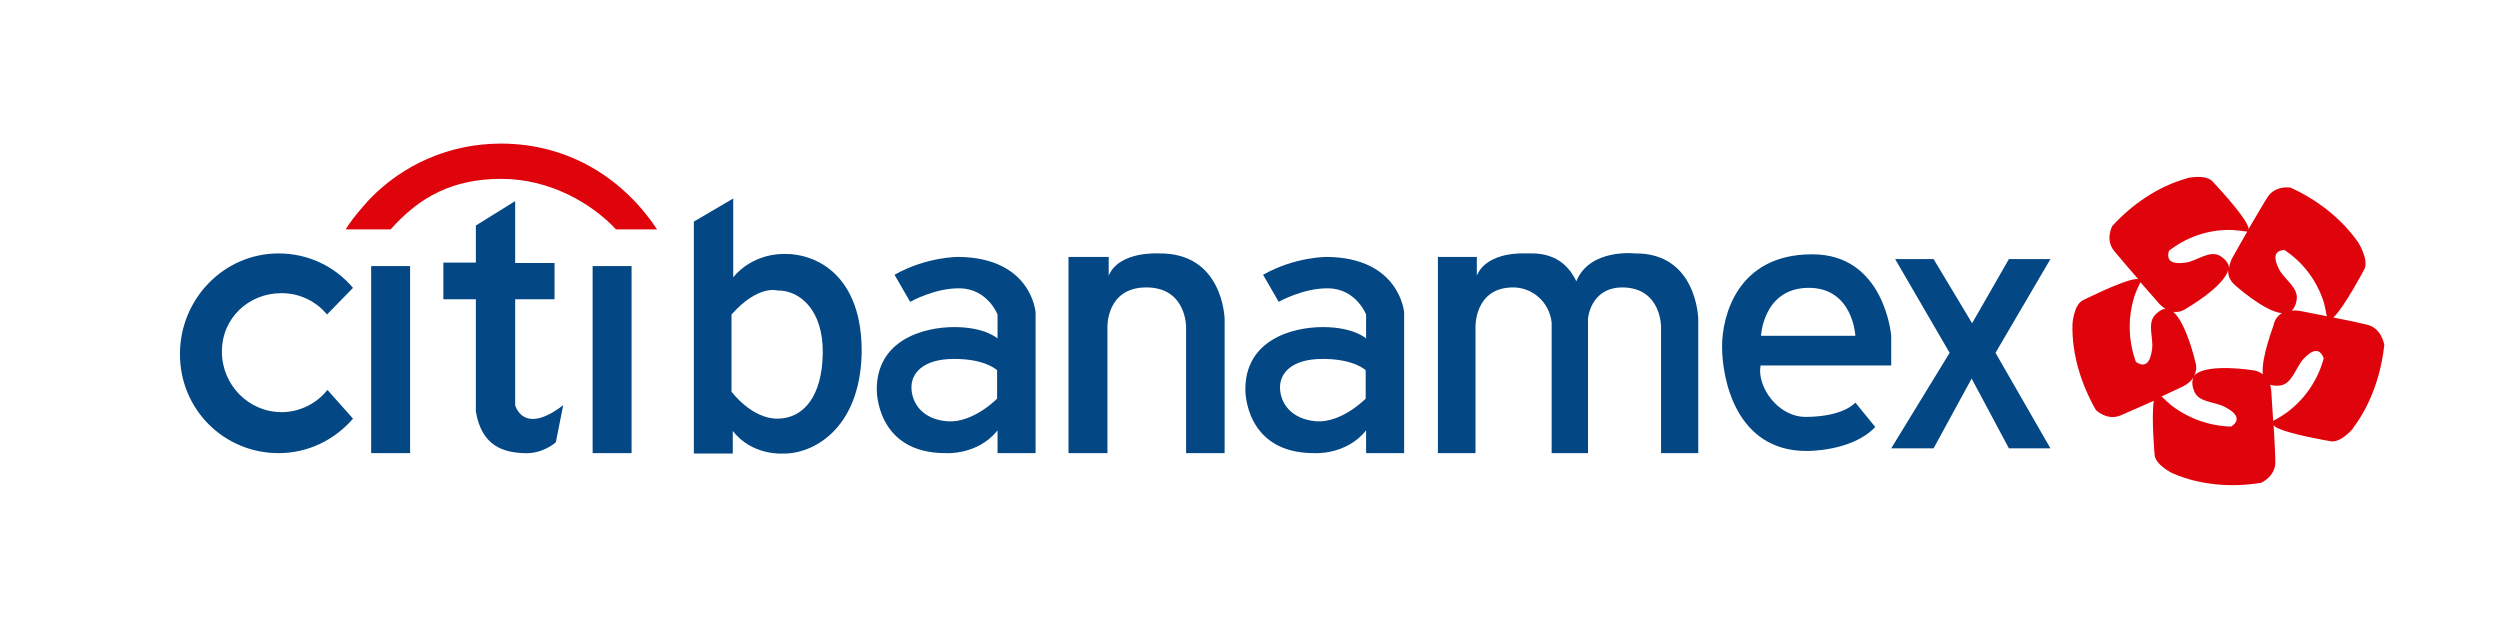 <?xml version="1.0" encoding="UTF-8"?>
<svg xmlns="http://www.w3.org/2000/svg" xmlns:xlink="http://www.w3.org/1999/xlink" width="162pt" height="41pt" viewBox="0 0 162 41" version="1.1">
<g id="surface1">
<path style=" stroke:none;fill-rule:nonzero;fill:rgb(1.176%,27.843%,51.765%);fill-opacity:1;" d="M 21.219 25.266 C 20.52 26.145 19.426 26.707 18.246 26.707 C 16.117 26.707 14.379 24.953 14.379 22.781 C 14.379 20.602 16.117 18.996 18.246 18.996 C 19.426 18.996 20.488 19.531 21.191 20.379 L 22.875 18.652 C 21.699 17.27 19.988 16.422 18.051 16.422 C 14.52 16.422 11.66 19.359 11.66 22.949 C 11.66 26.539 14.52 29.363 18.051 29.363 C 19.988 29.363 21.699 28.488 22.875 27.129 Z M 21.219 25.266 "/>
<path style=" stroke:none;fill-rule:nonzero;fill:rgb(1.176%,27.843%,51.765%);fill-opacity:1;" d="M 24.051 17.242 L 26.574 17.242 L 26.574 29.363 L 24.051 29.363 Z M 24.051 17.242 "/>
<path style=" stroke:none;fill-rule:nonzero;fill:rgb(1.176%,27.843%,51.765%);fill-opacity:1;" d="M 30.836 14.613 L 33.383 13.031 L 33.383 17.043 L 35.934 17.043 L 35.934 19.391 L 33.383 19.391 L 33.383 26.254 C 33.383 26.254 33.891 28.262 36.496 26.254 L 36.02 28.656 C 36.02 28.656 35.18 29.445 33.918 29.363 C 32.652 29.305 31.227 28.941 30.836 26.68 L 30.836 19.391 L 28.73 19.391 L 28.73 17.016 L 30.836 17.016 Z M 30.836 14.613 "/>
<path style=" stroke:none;fill-rule:nonzero;fill:rgb(1.176%,27.843%,51.765%);fill-opacity:1;" d="M 38.402 17.242 L 40.926 17.242 L 40.926 29.363 L 38.402 29.363 Z M 38.402 17.242 "/>
<path style=" stroke:none;fill-rule:nonzero;fill:rgb(1.176%,27.843%,51.765%);fill-opacity:1;" d="M 50.793 16.453 C 48.578 16.48 47.512 17.977 47.512 17.977 L 47.512 12.863 L 44.961 14.359 L 44.961 29.391 L 47.484 29.391 L 47.484 27.922 C 48.719 29.531 50.707 29.391 50.707 29.391 C 52.668 29.445 55.727 27.809 55.836 22.895 C 55.895 17.945 53.008 16.422 50.793 16.453 Z M 50.371 27.129 C 48.688 27.129 47.402 25.379 47.402 25.379 L 47.402 20.379 C 49.137 18.43 50.371 18.824 50.371 18.824 C 51.801 18.793 53.344 20.066 53.316 22.863 C 53.285 25.66 52.082 27.129 50.371 27.129 Z M 50.371 27.129 "/>
<path style=" stroke:none;fill-rule:nonzero;fill:rgb(87.451%,1.569%,4.314%);fill-opacity:1;" d="M 42.582 14.867 C 40.504 11.73 37.027 9.305 32.457 9.305 C 29.098 9.305 26.098 10.688 23.965 12.891 C 23.965 12.891 22.902 14.02 22.398 14.867 L 25.312 14.867 C 27.191 12.746 29.348 11.59 32.488 11.59 C 35.738 11.59 38.457 13.285 39.918 14.867 Z M 42.582 14.867 "/>
<path style=" stroke:none;fill-rule:nonzero;fill:rgb(1.176%,27.843%,51.765%);fill-opacity:1;" d="M 62.113 16.648 C 62.113 16.648 60.07 16.621 57.965 17.805 L 58.977 19.559 C 58.977 19.559 60.574 18.652 62.199 18.684 C 63.996 18.711 64.641 20.379 64.641 20.379 L 64.641 21.934 C 64.641 21.934 63.855 21.195 61.836 21.195 C 59.816 21.195 56.793 22.047 56.816 25.266 C 56.816 25.266 56.762 29.391 61.305 29.363 C 61.305 29.363 63.348 29.504 64.641 27.891 L 64.641 29.363 L 67.105 29.363 L 67.105 20.238 C 67.105 20.238 66.852 16.703 62.113 16.648 Z M 64.613 25.832 C 64.613 25.832 63.07 27.41 61.414 27.301 C 59.762 27.184 59.09 26.113 59.062 25.152 C 59.035 24.219 59.762 23.258 61.836 23.258 C 63.883 23.258 64.613 23.992 64.613 23.992 Z M 64.613 25.832 "/>
<path style=" stroke:none;fill-rule:nonzero;fill:rgb(1.176%,27.843%,51.765%);fill-opacity:1;" d="M 69.238 29.363 L 71.762 29.363 L 71.762 21.195 C 71.762 21.195 71.676 18.625 74.281 18.625 C 76.891 18.625 76.859 21.195 76.859 21.195 L 76.859 29.363 L 79.355 29.363 L 79.355 20.66 C 79.355 20.66 79.27 16.367 75.098 16.422 C 75.098 16.422 72.516 16.25 71.844 17.863 L 71.844 16.648 L 69.238 16.648 Z M 69.238 29.363 "/>
<path style=" stroke:none;fill-rule:nonzero;fill:rgb(1.176%,27.843%,51.765%);fill-opacity:1;" d="M 85.996 16.648 C 85.996 16.648 83.953 16.621 81.848 17.805 L 82.859 19.559 C 82.859 19.559 84.457 18.652 86.082 18.684 C 87.875 18.711 88.523 20.379 88.523 20.379 L 88.523 21.934 C 88.523 21.934 87.738 21.195 85.719 21.195 C 83.699 21.195 80.676 22.047 80.699 25.266 C 80.699 25.266 80.645 29.391 85.188 29.363 C 85.188 29.363 87.23 29.504 88.523 27.891 L 88.523 29.363 L 90.988 29.363 L 90.988 20.238 C 90.988 20.238 90.707 16.703 85.996 16.648 Z M 88.496 25.832 C 88.496 25.832 86.953 27.41 85.297 27.301 C 83.645 27.16 82.973 26.113 82.945 25.152 C 82.918 24.219 83.645 23.258 85.719 23.258 C 87.766 23.258 88.496 23.992 88.496 23.992 Z M 88.496 25.832 "/>
<path style=" stroke:none;fill-rule:nonzero;fill:rgb(1.176%,27.843%,51.765%);fill-opacity:1;" d="M 102.145 18.23 C 101.223 16.25 99.426 16.422 98.863 16.422 C 98.863 16.422 96.371 16.25 95.699 17.863 L 95.699 16.648 L 93.176 16.648 L 93.176 29.363 L 95.613 29.363 L 95.613 21.195 C 95.613 21.195 95.531 18.625 98.055 18.625 C 99.285 18.625 100.406 19.559 100.547 20.914 L 100.547 29.363 L 102.902 29.363 L 102.902 20.66 C 102.902 20.66 103.039 18.625 105.145 18.625 C 107.668 18.652 107.637 21.195 107.637 21.195 L 107.637 29.363 L 110.047 29.363 L 110.047 20.66 C 110.047 20.66 109.965 16.367 105.93 16.422 C 105.957 16.422 103.012 16.082 102.145 18.23 "/>
<path style=" stroke:none;fill-rule:nonzero;fill:rgb(1.176%,27.843%,51.765%);fill-opacity:1;" d="M 122.551 23.684 L 122.551 21.762 C 122.551 21.762 122.129 16.422 117.367 16.48 C 112.598 16.508 111.59 20.434 111.59 22.469 C 111.59 24.5 112.457 29.223 117.059 29.223 C 117.059 29.223 120 29.277 121.516 27.668 L 120.227 26.086 C 120.227 26.086 119.523 26.988 117.059 27.016 C 115.18 27.043 113.832 25.012 114.086 23.684 Z M 117.168 18.652 C 120.086 18.625 120.227 21.762 120.227 21.762 L 114.113 21.762 C 114.113 21.762 114.254 18.684 117.168 18.652 Z M 117.168 18.652 "/>
<path style=" stroke:none;fill-rule:nonzero;fill:rgb(1.176%,27.843%,51.765%);fill-opacity:1;" d="M 122.805 16.789 L 125.297 16.789 L 127.793 20.945 L 130.176 16.789 L 132.867 16.789 L 129.309 22.863 L 132.867 29.051 L 130.176 29.051 L 127.762 24.531 L 125.297 29.051 L 122.551 29.051 L 126.336 22.863 Z M 122.805 16.789 "/>
<path style=" stroke:none;fill-rule:nonzero;fill:rgb(87.451%,1.569%,4.314%);fill-opacity:1;" d="M 153.441 21.055 C 153.02 20.945 152.094 20.742 151.199 20.574 C 151.227 20.574 151.227 20.547 151.227 20.547 C 151.898 19.926 153.215 17.441 153.215 17.441 C 153.496 16.848 152.879 15.828 152.879 15.828 L 152.855 15.773 C 151.762 14.16 150.105 12.918 148.426 12.156 C 148.426 12.156 147.441 11.988 146.938 12.777 C 146.688 13.145 146.184 14.051 145.707 14.84 C 145.707 14.754 145.676 14.645 145.648 14.613 C 145.285 13.766 143.348 11.73 143.348 11.73 C 142.875 11.281 141.754 11.535 141.754 11.535 L 141.699 11.562 C 139.848 12.07 138.137 13.258 136.875 14.645 C 136.875 14.645 136.398 15.52 136.988 16.25 C 137.27 16.594 137.941 17.383 138.559 18.09 C 138.473 18.09 138.418 18.059 138.359 18.09 C 137.465 18.199 134.941 19.473 134.941 19.473 C 134.383 19.785 134.297 20.969 134.297 20.969 L 134.297 21.027 C 134.242 22.977 134.887 24.953 135.812 26.566 C 135.812 26.566 136.512 27.27 137.379 26.934 C 137.801 26.762 138.723 26.336 139.566 25.973 C 139.398 27.016 139.621 29.504 139.621 29.504 C 139.707 30.152 140.77 30.664 140.77 30.664 L 140.828 30.688 C 142.594 31.453 144.668 31.594 146.516 31.285 C 146.516 31.285 147.441 30.891 147.441 29.957 C 147.441 29.504 147.387 28.488 147.332 27.555 C 147.387 27.609 147.473 27.695 147.496 27.695 C 148.312 28.145 151.059 28.598 151.059 28.598 C 151.707 28.684 152.461 27.781 152.461 27.781 L 152.488 27.723 C 153.664 26.168 154.309 24.191 154.504 22.328 C 154.48 22.297 154.34 21.309 153.441 21.055 Z M 140.551 16.25 C 141.637 15.402 142.988 14.898 144.473 14.898 C 144.809 14.898 145.367 14.98 145.621 15.008 C 145.145 15.828 144.754 16.535 144.754 16.535 C 144.754 16.535 144.5 16.902 144.441 17.383 C 144.441 17.215 144.359 16.902 143.883 16.594 C 143.184 16.168 142.398 16.902 141.637 17.016 C 140.883 17.129 140.324 16.988 140.551 16.25 Z M 139.707 20.348 C 139.09 20.914 139.566 21.875 139.453 22.641 C 139.34 23.43 139.059 23.883 138.418 23.457 L 138.418 23.484 C 137.941 22.188 137.855 20.742 138.277 19.305 C 138.359 18.996 138.586 18.512 138.699 18.289 C 139.285 18.965 139.789 19.531 139.789 19.531 C 139.789 19.531 139.988 19.812 140.324 20.012 C 140.184 20.012 139.961 20.098 139.707 20.348 Z M 144.582 27.641 C 143.238 27.609 141.863 27.16 140.688 26.254 C 140.52 26.113 140.27 25.887 140.07 25.691 C 140.746 25.379 141.277 25.125 141.277 25.125 C 141.277 25.125 141.836 24.926 142.145 24.449 C 142.059 24.613 142.004 24.898 142.172 25.32 C 142.453 26.113 143.52 26 144.219 26.395 C 144.918 26.762 145.227 27.215 144.582 27.641 Z M 146.629 24.246 C 146.461 24.137 146.266 24.023 145.988 23.992 C 145.988 23.992 143.184 23.539 142.285 24.246 C 142.285 24.246 142.23 24.277 142.172 24.359 C 142.312 24.105 142.371 23.824 142.258 23.457 C 142.258 23.457 141.699 20.969 140.828 20.207 C 141.078 20.238 141.332 20.207 141.637 20.012 C 141.637 20.012 144.105 18.598 144.387 17.492 C 144.387 17.492 144.387 17.492 144.387 17.469 C 144.359 17.805 144.473 18.172 144.836 18.484 C 144.836 18.484 146.715 20.18 147.863 20.293 C 147.668 20.406 147.473 20.602 147.355 20.945 C 147.414 20.945 146.516 23.062 146.629 24.246 Z M 148.258 26.68 C 148.004 26.875 147.527 27.16 147.301 27.27 C 147.246 26.336 147.191 25.547 147.191 25.547 C 147.191 25.547 147.191 25.266 147.109 24.926 C 147.246 24.984 147.441 25.012 147.723 24.984 C 148.535 24.898 148.73 23.852 149.266 23.258 C 149.797 22.691 150.301 22.469 150.582 23.23 L 150.582 23.203 C 150.219 24.559 149.434 25.773 148.258 26.68 Z M 149.207 20.18 C 149.207 20.18 148.871 20.098 148.508 20.121 C 148.621 20.012 148.762 19.812 148.816 19.473 C 148.984 18.652 148.059 18.148 147.695 17.469 C 147.332 16.762 147.301 16.227 148.059 16.199 L 148.031 16.199 C 149.18 16.957 150.078 18.09 150.555 19.5 C 150.637 19.754 150.723 20.207 150.777 20.492 C 149.938 20.32 149.207 20.18 149.207 20.18 Z M 149.207 20.18 "/>
</g>
</svg>
